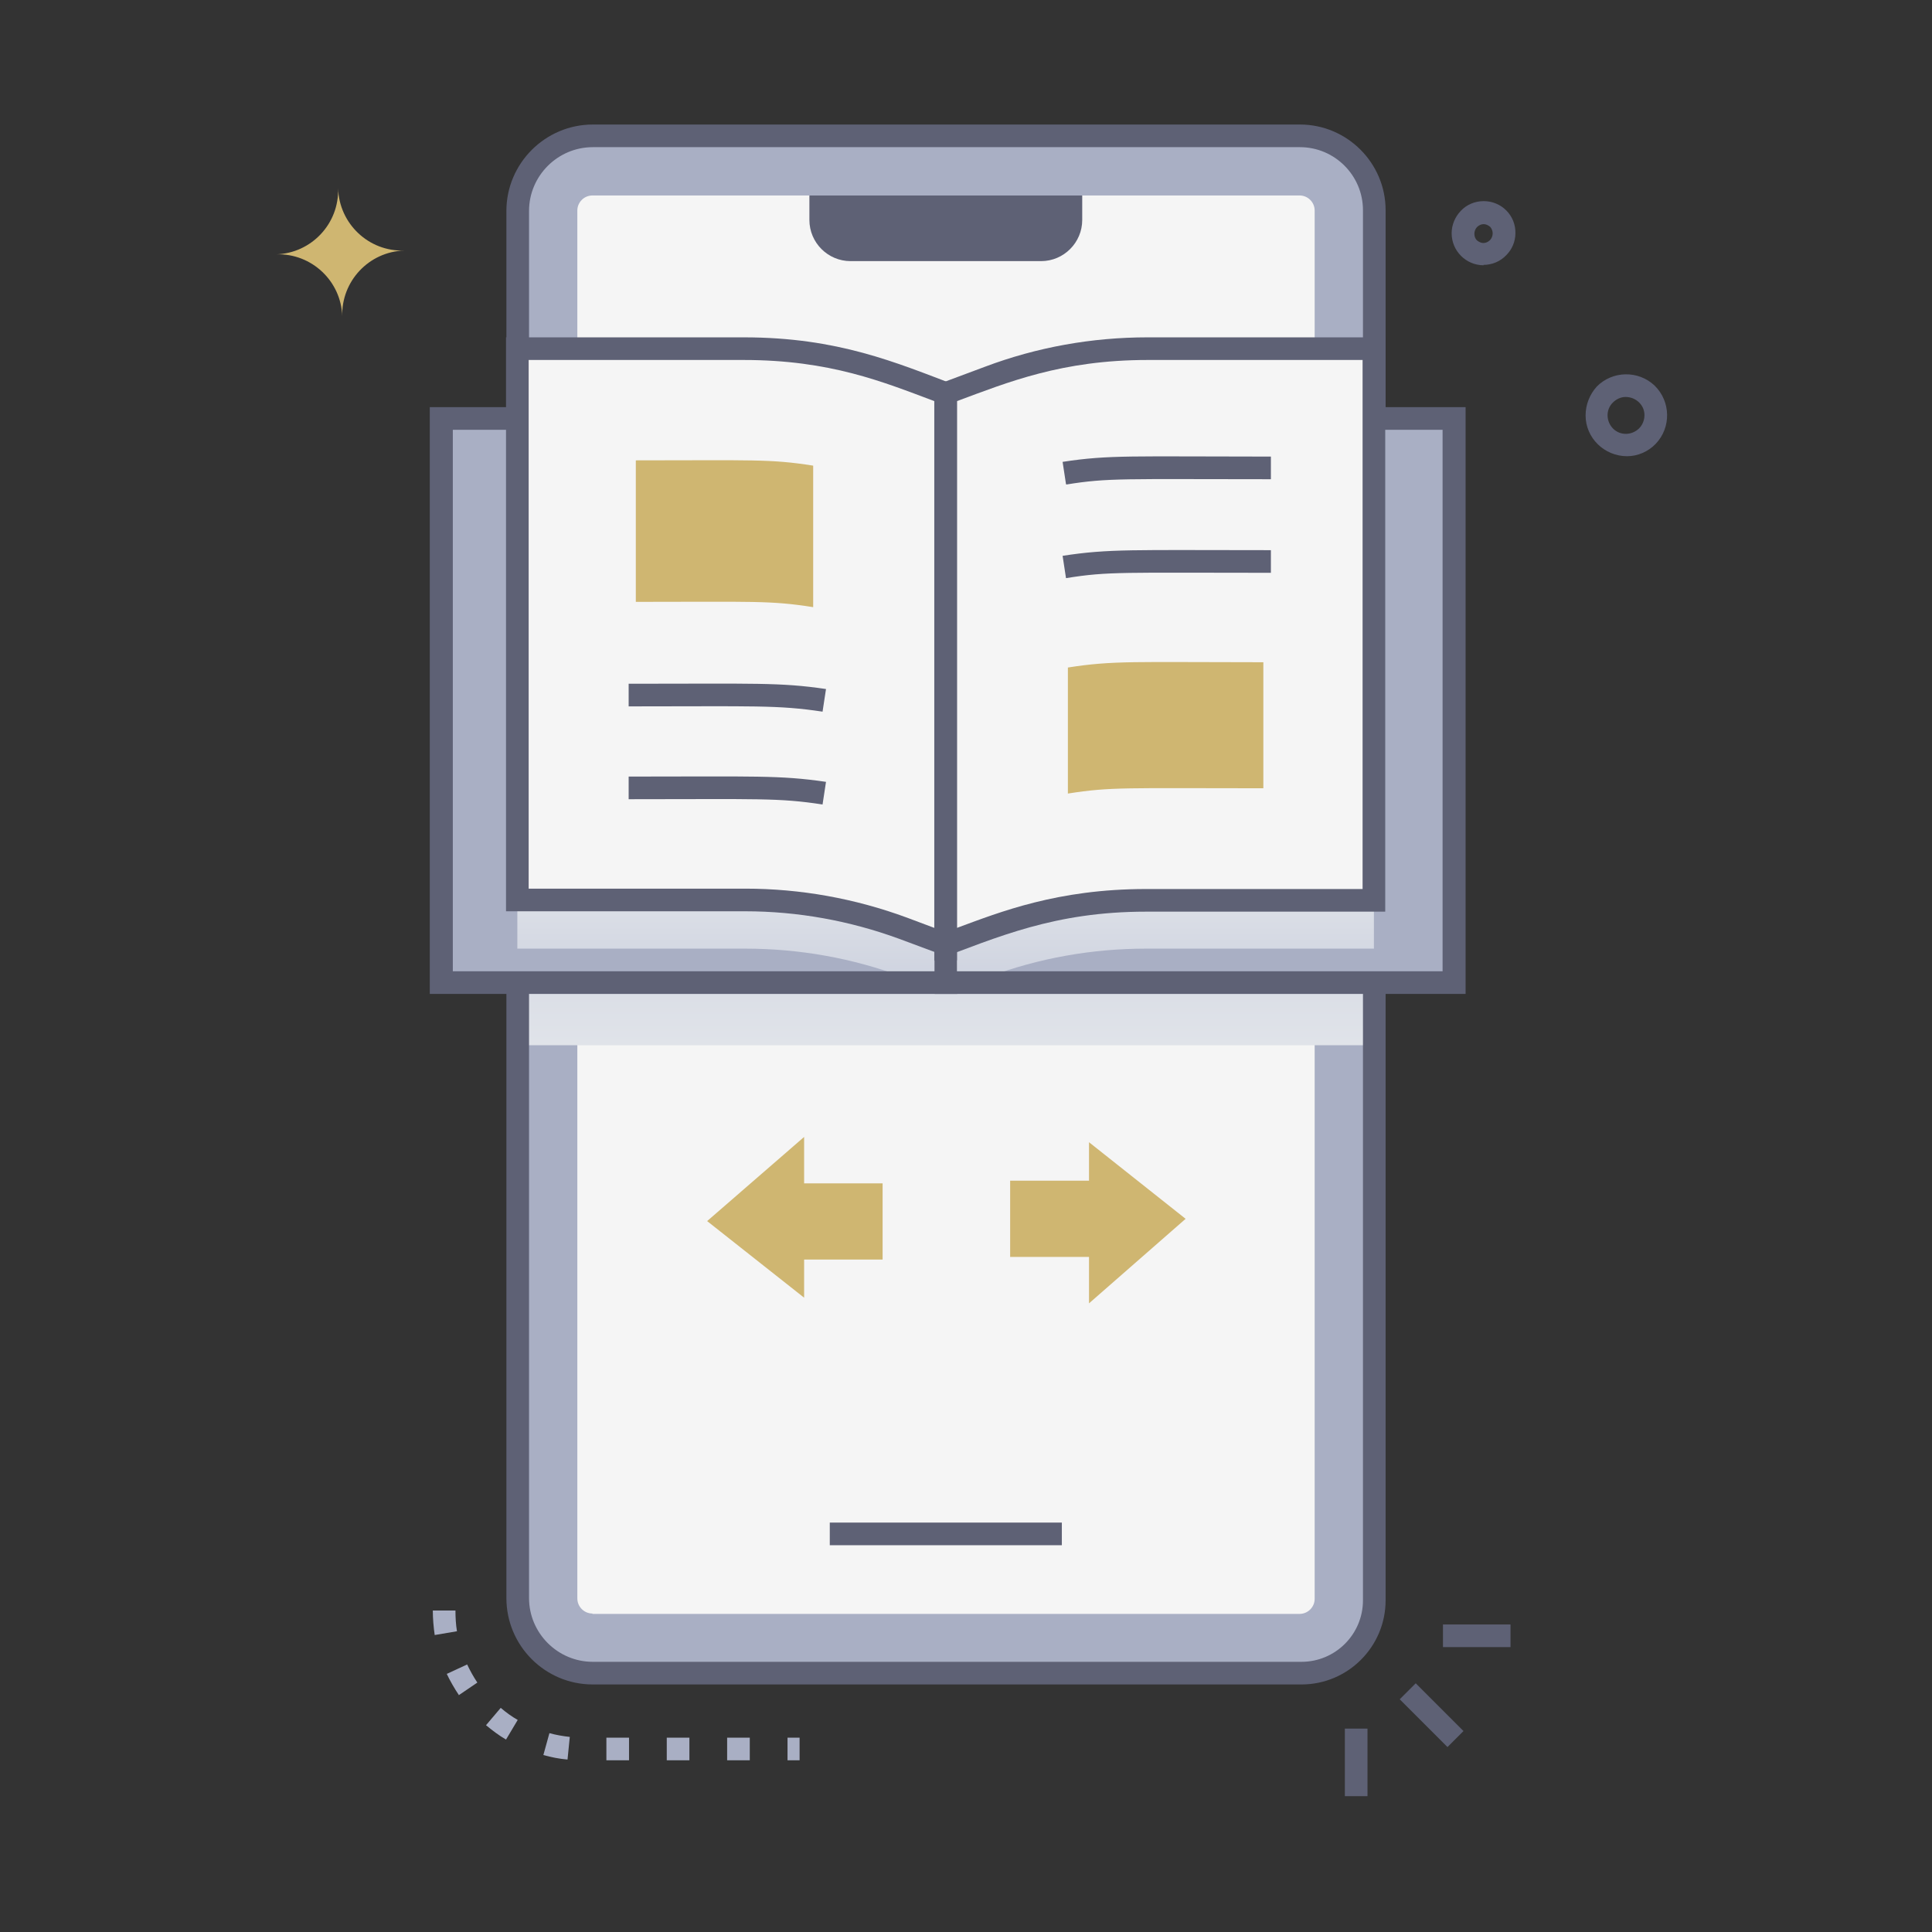 <svg xmlns="http://www.w3.org/2000/svg" xmlns:xlink="http://www.w3.org/1999/xlink" viewBox="0 0 512 512"><rect x="0" y="0" width="512" height="512" fill="#333333" stroke="none"/><defs><style>      .st0 {        fill: #cfb671;      }      .st1 {        fill: url(#Unbenannter_Verlauf_3);      }      .st1, .st2, .st3, .st4 {        isolation: isolate;      }      .st1, .st2, .st4 {        mix-blend-mode: multiply;      }      .st2 {        fill: url(#Unbenannter_Verlauf_2);      }      .st5 {        fill: #a9afc4;      }      .st6 {        fill: #5e6175;      }      .st7 {        fill: #f5f5f5;      }      .st4 {        fill: url(#Unbenannter_Verlauf);      }    </style><linearGradient id="Unbenannter_Verlauf" data-name="Unbenannter Verlauf" x1="250.7" y1="299.1" x2="250.7" y2="197.7" gradientTransform="translate(0 514) scale(1 -1)" gradientUnits="userSpaceOnUse"><stop offset="0" stop-color="#cacfdd"></stop><stop offset="1" stop-color="#eef0f1"></stop></linearGradient><linearGradient id="Unbenannter_Verlauf_2" data-name="Unbenannter Verlauf 2" x1="193.9" y1="247.6" x2="193.9" y2="301.6" gradientTransform="translate(0 514) scale(1 -1)" gradientUnits="userSpaceOnUse"><stop offset="0" stop-color="#cacfdd"></stop><stop offset="1" stop-color="#eef0f1"></stop></linearGradient><linearGradient id="Unbenannter_Verlauf_3" data-name="Unbenannter Verlauf 3" x1="307.4" y1="247.6" x2="307.4" y2="301.6" gradientTransform="translate(0 514) scale(1 -1)" gradientUnits="userSpaceOnUse"><stop offset="0" stop-color="#cacfdd"></stop><stop offset="1" stop-color="#eef0f1"></stop></linearGradient></defs><g><g id="Ebene_1"><g class="st3"><g id="E-course"><path class="st0" d="M90.7,83.9c-.3-9.4,7.1-17.2,16.4-17.5-9.4.3-17.2-7.1-17.5-16.5.3,9.4-7.1,17.2-16.4,17.5,9.4-.3,17.2,7.1,17.5,16.4"></path><path class="st5" d="M364.2,55.8v368.4c0,10.6-8.6,19.2-19.2,19.2h-187.9c-11,0-19.9-8.9-19.9-19.9h0V55.8c0-10.9,8.8-19.8,19.8-19.8,0,0,0,0,0,0h187.4c10.9,0,19.8,8.9,19.8,19.8h0Z"></path><path class="st7" d="M157,427.6c-2.2,0-4-1.8-4-4V55.8c0-2.2,1.8-4,4-4h187.4c2.2,0,4,1.8,4,4v367.9c0,2.2-1.8,4-4,4h-187.4Z"></path><path class="st6" d="M423.1,102.5c4.2-4.3,11.1-4.4,15.4-.3,4.3,4.2,4.4,11.1.3,15.4-2,2.1-4.8,3.3-7.6,3.3h0c-6,0-11-4.8-11-10.8,0-2.9,1.1-5.6,3-7.7ZM427.4,106.7c-1.9,1.9-1.8,5,.1,6.9,1.9,1.9,5,1.8,6.9-.1.9-.9,1.4-2.2,1.4-3.5,0-2.7-2.3-4.8-5-4.8-1.3,0-2.5.6-3.4,1.5Z"></path><path class="st6" d="M393.2,70.3c-4.7,0-8.5-3.8-8.5-8.5,0-2.2.9-4.3,2.4-5.9,1.6-1.7,3.8-2.6,6.1-2.6,4.7,0,8.5,3.8,8.4,8.5,0,2.2-.9,4.3-2.4,5.8-1.6,1.7-3.8,2.6-6.1,2.6ZM393.2,59.4c-.7,0-1.3.3-1.8.8-.9,1-.9,2.6,0,3.5.5.4,1.1.7,1.7.7.7,0,1.3-.3,1.8-.8.9-1,.9-2.5,0-3.5-.5-.4-1.1-.7-1.7-.7Z"></path><path class="st5" d="M211.9,466.5h-3.2v-6h3.2v6ZM198.7,466.5h-6v-6h6v6ZM182.7,466.5h-6v-6h6v6ZM166.7,466.5h-6v-6h6v6ZM150.4,466.3c-2.2-.2-4.3-.6-6.4-1.2l1.6-5.8c1.8.5,3.6.8,5.4,1l-.6,6ZM134.1,461c-1.9-1.1-3.6-2.4-5.3-3.8l3.9-4.6c1.4,1.2,2.9,2.3,4.5,3.2l-3.1,5.2ZM121.6,449.2c-1.2-1.8-2.3-3.7-3.2-5.6l5.4-2.5c.8,1.7,1.7,3.3,2.7,4.8l-5,3.4ZM115.2,433.3c-.3-2.1-.5-4.3-.5-6.5h6c0,1.8.1,3.7.4,5.5l-5.9,1Z"></path><path class="st4" d="M364.2,127.6v149.4h-227V127.6c142.9,0,90.5,0,227,0Z"></path><path class="st6" d="M344.9,446.4h-187.8c-12.7,0-22.9-10.3-22.9-22.9V55.9c0-12.6,10.3-22.9,22.9-22.9h187.4c12.5,0,22.7,10.2,22.7,22.7v368.4c0,12.3-10,22.3-22.3,22.3ZM157.1,39c-9.3,0-16.9,7.6-16.9,16.9v367.6c0,9.3,7.6,16.9,16.9,16.9h187.8c9,0,16.3-7.3,16.3-16.3V55.7c0-9.2-7.5-16.7-16.7-16.7h-187.4Z"></path><path class="st6" d="M214.5,51.8v6.5c0,6,4.9,10.9,10.9,10.9h50.5c6,0,10.9-4.9,10.9-10.9v-6.5h-72.4Z"></path><rect class="st6" x="219.9" y="403.5" width="61.5" height="6"></rect><polygon class="st0" points="288.6 333.1 288.6 345.4 314.2 323 288.6 302.7 288.6 312.9 267.7 312.9 267.7 333.1 288.6 333.1"></polygon><polygon class="st0" points="213.1 313.6 213.1 301.3 187.4 323.6 213.1 343.9 213.1 333.8 233.9 333.8 233.9 313.6 213.1 313.6"></polygon><path class="st5" d="M116.9,110.9v149.5h133.7c0-14.7,0,8.9,0-149.5H116.9Z"></path><path class="st2" d="M250.6,117.1l-11.4-4.2c-13.5-5-27.7-7.6-42.1-7.6h-60v146.1h60.4c14.3,0,28.4,2.5,41.8,7.5l11.3,4.2V117.1Z"></path><path class="st6" d="M253.6,263.4H113.9V107.9h139.8v155.5ZM119.9,257.4h127.8V113.9h-127.7v143.5Z"></path><path class="st5" d="M385.4,110.9v149.5h-134.7c0-14.7,0,8.9,0-149.5h134.7Z"></path><path class="st1" d="M250.6,117.1l11.4-4.2c13.5-5,27.7-7.6,42.1-7.6h60v146.1h-60.4c-14.3,0-28.4,2.5-41.8,7.5l-11.3,4.2V117.1Z"></path><path class="st6" d="M388.4,263.4h-140.7V107.9h140.7v155.5ZM253.6,257.4h128.7V113.9h-128.7v143.5Z"></path><path class="st7" d="M250.6,104.2l-11.4-4.2c-13.5-5-27.7-7.6-42.1-7.6h-60v146.1h60.4c14.3,0,28.4,2.5,41.8,7.4l11.3,4.2V104.2Z"></path><path class="st7" d="M250.6,104.2l11.4-4.2c13.5-5,27.7-7.6,42.1-7.6h60v146.1h-60.4c-14.3,0-28.4,2.5-41.8,7.4l-11.3,4.2V104.2Z"></path><path class="st6" d="M253.6,254.5l-15.3-5.7c-13.1-4.8-26.9-7.3-40.8-7.3h-63.4V89.4h63c25,0,40.4,6.7,56.5,12.8v152.4ZM140.1,235.5h57.4c14.6,0,29.1,2.6,42.9,7.7l7.2,2.7V106.3c-13.6-5.1-27.6-10.9-50.5-10.9h-57v140.1Z"></path><path class="st6" d="M218,188.6c-11.9-1.8-18.1-1.4-51.4-1.4v-6c33.5,0,40.1-.4,52.3,1.4l-.9,5.9Z"></path><path class="st6" d="M218,213.2c-11.7-1.8-17.1-1.4-51.4-1.4v-6c33.4,0,40-.4,52.3,1.4l-.9,5.9Z"></path><path class="st6" d="M247.6,254.5V102.2l13.4-5c13.8-5.2,28.4-7.8,43.1-7.8h63v152.2h-63.4c-24.2,0-39.2,6.7-56.1,13ZM253.6,106.3v139.6c11.4-4.2,26.6-10.3,50.1-10.3h57.4V95.4h-57c-22.7,0-37,5.9-50.5,10.9Z"></path><path class="st0" d="M168.5,122v37.5c31,0,35.6-.4,47,1.4v-37.5c-11.4-1.8-16.1-1.4-47-1.4Z"></path><path class="st0" d="M334.8,208.9c-36.6,0-40.3-.4-51.8,1.4v-33.4c12.1-1.9,17.8-1.4,51.8-1.4v33.4Z"></path><path class="st6" d="M282.5,128.3l-.9-5.9c12.3-1.9,18.6-1.4,55.2-1.4v6c-38.9,0-43.1-.4-54.2,1.4Z"></path><path class="st6" d="M282.5,153.2l-.9-5.9c12.3-1.9,18.6-1.5,55.2-1.5v6c-38.9,0-43.1-.4-54.2,1.4Z"></path><rect class="st6" x="376.4" y="445.6" width="6" height="17.9" transform="translate(-210.3 401.4) rotate(-45)"></rect><rect class="st6" x="382.4" y="430.5" width="17.9" height="6"></rect><rect class="st6" x="356.4" y="458.1" width="6" height="17.9"></rect></g></g></g></g></svg>